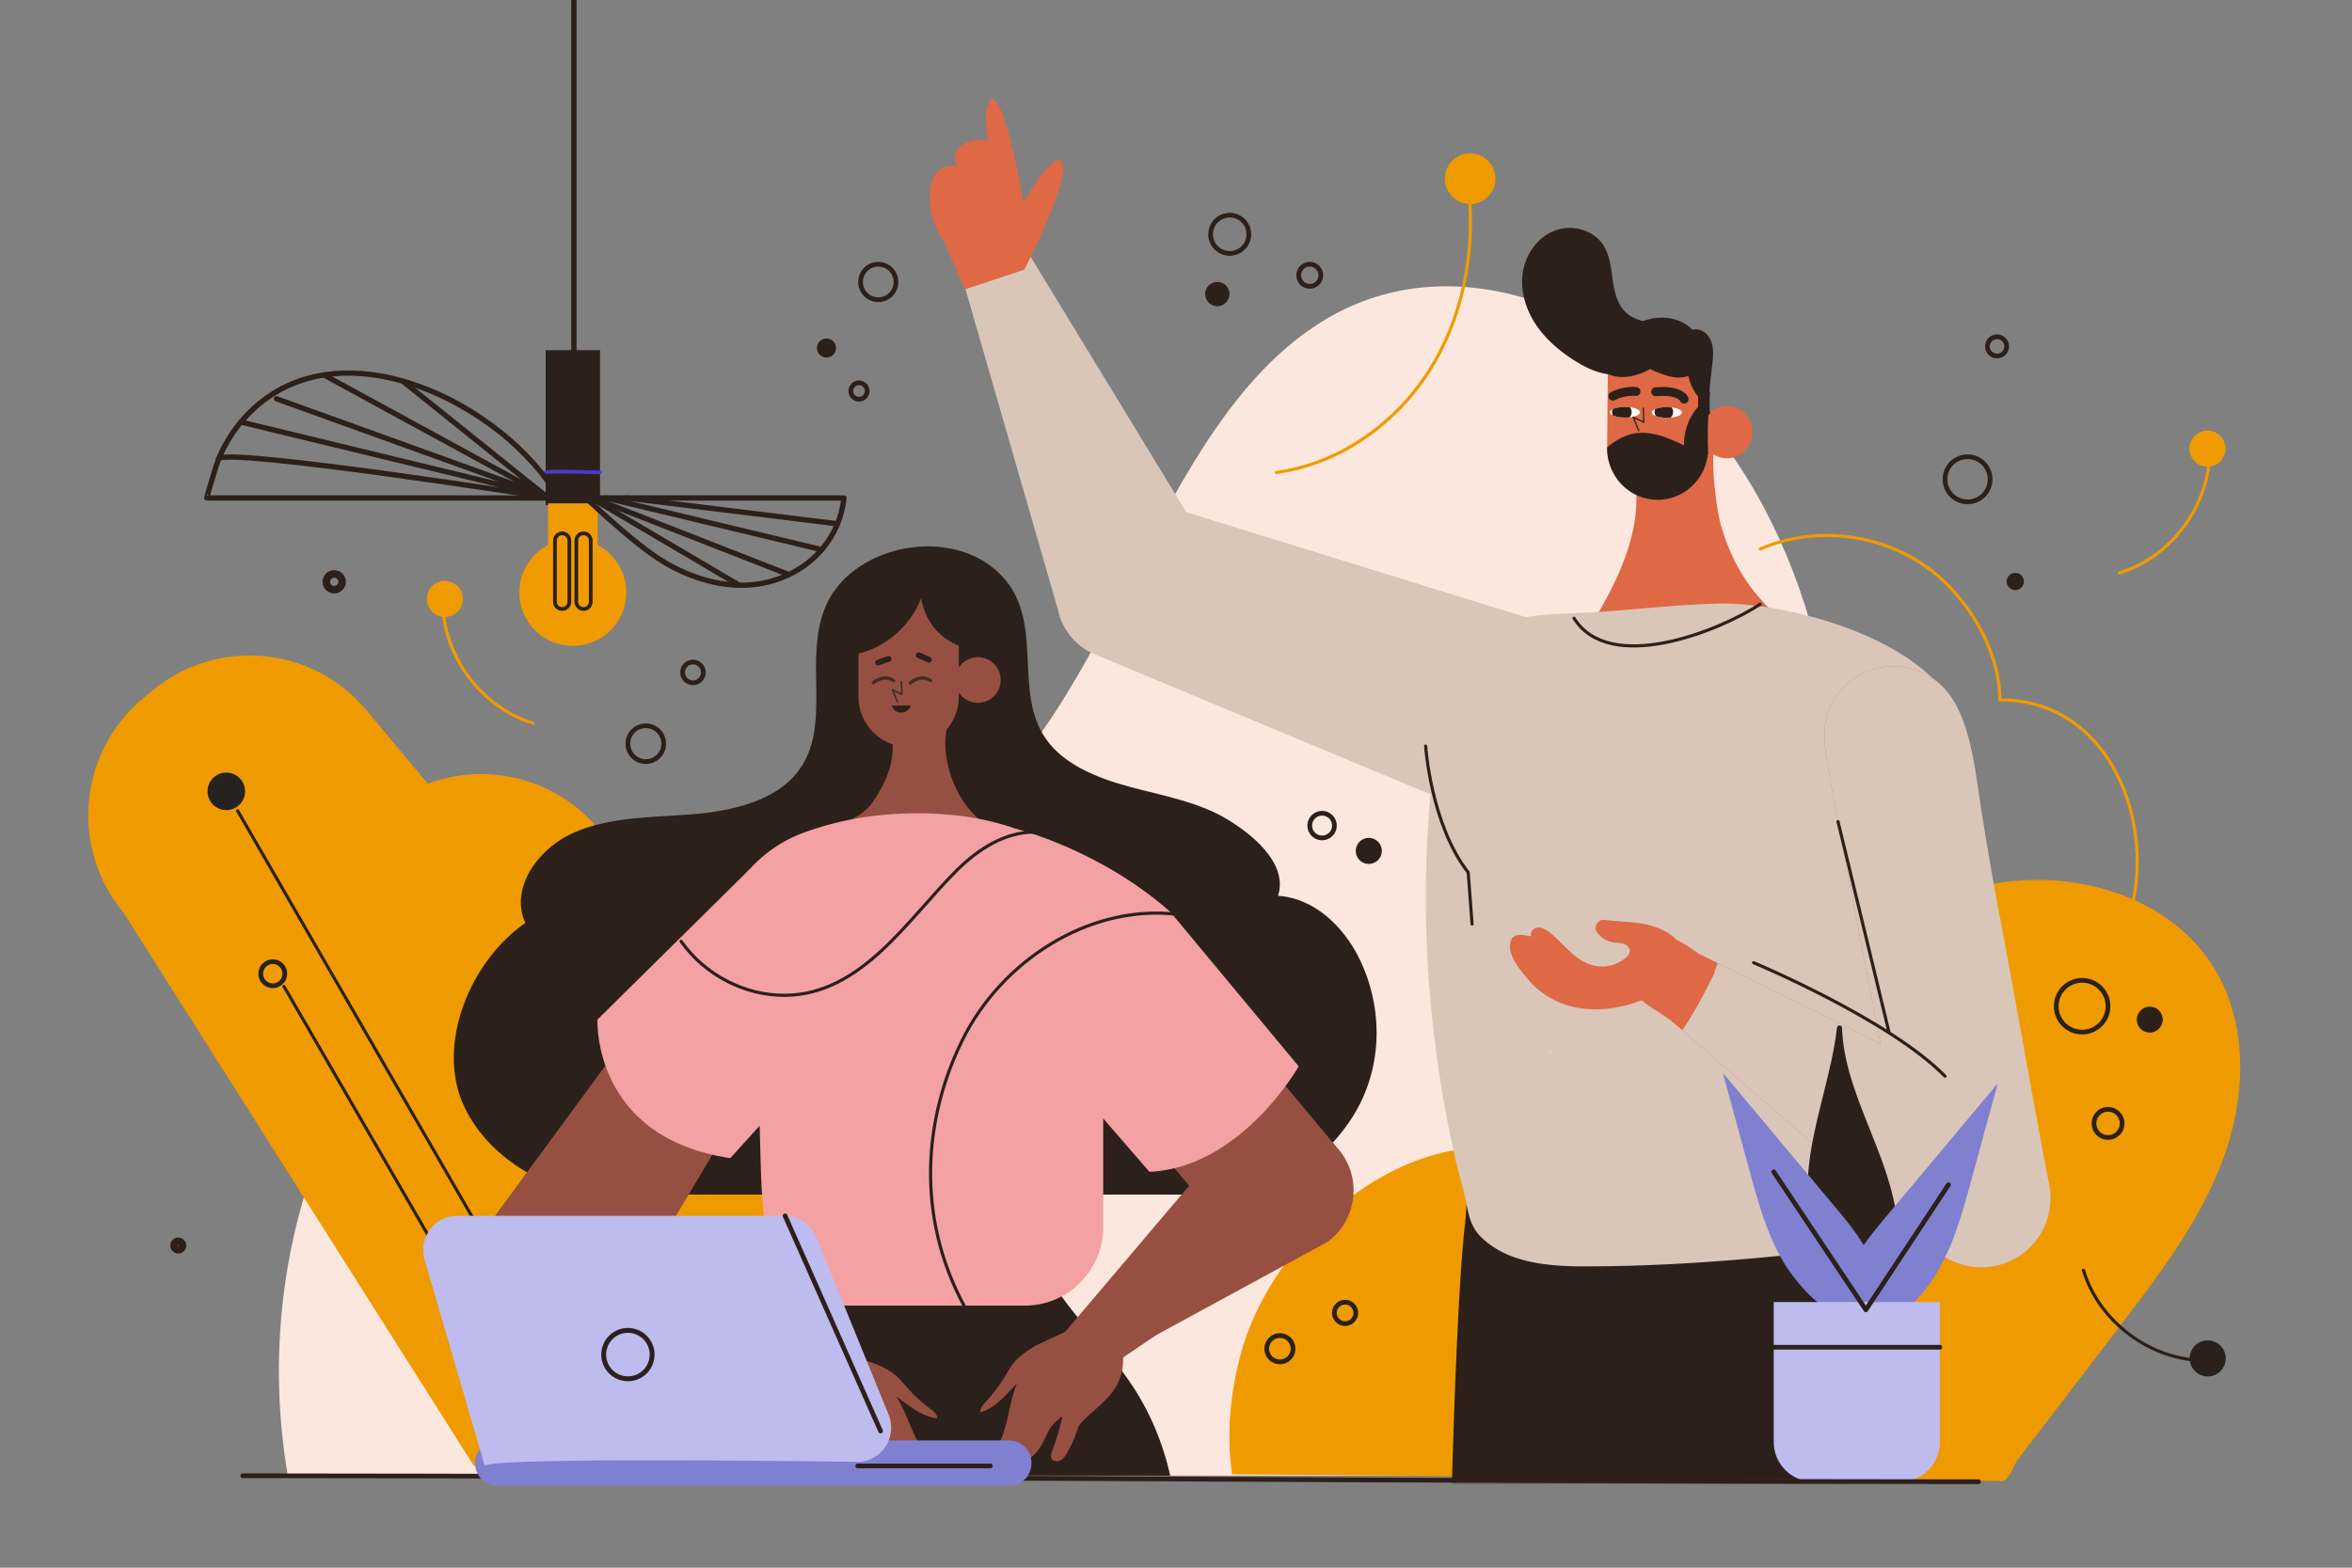 <svg width="750" height="500" fill="none" xmlns="http://www.w3.org/2000/svg"><rect width="100%" height="100%" fill="#808080" stroke="none"/><g clip-path="url(#clip0_1340_182)"><path d="M520.18 470.637H91.788c-14.358-82.799 26.532-170.51 97.752-185.55 35.253-7.444 73.448 1.101 105.899-16.615 59.391-32.423 70.307-135.174 129.566-167.925 41.047-22.686 92.428-1.131 122.734 38.35 35.494 46.24 47.138 115.668 29.202 174.116-16.955 55.25-57.533 98.944-56.761 157.624z" fill="#FBE7DE"/><path d="M392.873 470.22c-1.815-12.912-.585-26.168 2.881-38.737 13.117-47.559 76.796-91.956 119.418-46.581 14.694-23.184 29.155-41.051 48.782-60.24 19.712-19.273 42.713-36.737 69.697-42.387 26.984-5.65 58.505 3.297 72.667 26.951 10.739 17.936 9.805 40.976 2.539 60.578-7.266 19.602-20.15 36.529-32.853 53.132l-32.318 42.24c-2.069 2.704-2.025 5.095-4.728 7.164l-246.085-2.12z" fill="#EF9B00"/><mask id="a" style="mask-type:luminance" maskUnits="userSpaceOnUse" x="252" y="3" width="507" height="470"><path d="M758.831 3H252v469.582h506.831V3z" fill="#fff"/></mask><g mask="url(#a)"><path d="M549.515 303.16l-31.231-1.755c-24.779-1.392-46.191 17.742-47.584 42.521l-2.473 44.028c-3.538 28.562-5.531 113.759-6.663 197.773h49.855c3.89-38.149 7.516-75.484 10.143-105.355l8.305.467c1.439 35.974 4.044 76.158 6.384 104.888h46.265c3.028-57.543 7.036-162.633 7.431-196.883l-.053.019 2.141-38.12c1.393-24.778-17.742-46.19-42.52-47.583z" fill="#2C201B" stroke="#2C201B" stroke-width="1.624" stroke-miterlimit="10" stroke-linecap="round" stroke-linejoin="round"/><path d="M500 201l-121.715-37.635-49.897-81.878c-6.847 2.565-13.824 4.758-20.84 6.83-.06 1.259.028 2.532.278 3.79l29.425 101.995c1.35 6.778 5.887 12.055 11.683 14.524l3.005 1.252 108.396 45.234c13.28 5.542 34.269 12.413 39.677-1.198 5.407-13.609 13.268-47.372-.012-52.914z" fill="#D9C6B9"/><path d="M338.012 51.211c-3.129-1.532-11.607 13.286-11.607 13.286s-5.653-33.276-10.163-32.91a1.107 1.107 0 00-.493.178 76.377 76.377 0 01-1.212 3.21c-.694 7.035 2.563 22.569 2.563 22.569s-1.439-5.229-3.481-10.949c-.778 4.013-2.209 7.849-4.066 11.529.28.727.447 1.144.447 1.144s-.173-.402-.477-1.083c-2.706 5.348-6.297 10.372-10.035 15.153a640.886 640.886 0 008.224 18.94l18.886-6.251s16.694-32.23 11.414-34.816z" fill="#DE6944"/><path d="M305.255 53.287c-2.227-1.104-5.077-.07-6.652 1.852-1.575 1.923-2.092 4.51-2.172 6.993-.178 5.558 1.634 11.16 5.035 15.558 2.302 2.978 5.975 5.566 9.603 4.561 3.066-.849 4.913-3.928 6.148-6.86 2.942-6.988 6.957-21.066 1.782-27.942-4.444-5.903-18.031-2.053-13.744 5.838z" fill="#DE6944"/><path d="M582.864 585.728l5.16-127.643-57.699 25.964 3.577 101.679h48.962z" fill="#2C201B" stroke="#2C201B" stroke-width="1.624" stroke-miterlimit="10" stroke-linecap="round" stroke-linejoin="round"/><path d="M546.609 142.538c-1.025 5.431.662 20.019 2.246 25.314 4.072 13.618 9.889 20.652 15.656 26.579-3.575 4.917-21.816 7.247-27.707 8.749-5.891 1.503-12.301.883-17.794-1.721-1.499-.711-2.927-1.561-4.352-2.409a9062.203 9062.203 0 01-5.245-3.124c7.579-13.053 14.055-27.496 12.026-42.453 3.783-.704 9.138-2.299 12.921-3.004 1.641-.305 3.299-.612 4.967-.541 2.646.116 4.671-6.943 7.282-7.39z" fill="#DE6944"/><path d="M455.211 306.234c1.175 21.561 4.243 42.923 9.023 64.141.827 3.159 1.666 6.311 2.475 9.473 1.43 5.585 1.424 10.649 5.58 14.71 10.097 9.866 26.371 9.458 39.592 9.293 25.979-.325 51.8-2.67 77.564-5.687.893-.104 1.591-.191 2.045-.247.015 0 .03-.003.045-.006l.161-.021c.248-.03.379-.051.379-.057.582-8.264 1.786-17.749 3.359-27.879 1.23-7.93 2.687-16.253 4.246-24.696a1146.88 1146.88 0 011.26-6.733c3.432-18.171 6.019-36.541 10.81-54.428 4.16-15.529 17.678-34.739 14.25-51.096-5.927-28.274-55.707-41.155-78.367-40.496-12.631.367-25.188 1.765-37.784 2.672-14.116 1.017-30.497-.554-41.432 10.219-8.171 8.05-8.72 18.962-10.205 29.751a381.404 381.404 0 00-3.3 37.993 363.13 363.13 0 00.299 33.094z" fill="#D9C6B9"/><path d="M512.5 143.672c.007.178.017.357.03.535.007.09.013.181.022.271.005.056.009.112.016.168.017.172.036.34.058.51l.02.152a16.123 16.123 0 00.284 1.507c.021.091.044.18.066.27a12.781 12.781 0 00.228.806 15.978 15.978 0 00.703 1.869 16.669 16.669 0 002.179 3.572c.083.105.168.206.253.309a16.375 16.375 0 002.148 2.126 16.08 16.08 0 005.688 3.015c.059.017.118.034.177.049a15.796 15.796 0 0012.932-2.033 16.501 16.501 0 007.425-13.653l.034-3.881.101-11.415.032-3.57.044-4.927a16.666 16.666 0 00-.144-2.328c-.005-.047-.012-.093-.018-.139a9.736 9.736 0 00-.051-.336 9.302 9.302 0 00-.049-.283c-.008-.056-.019-.11-.03-.166a12.7 12.7 0 00-.138-.65 8.733 8.733 0 00-.089-.363 12.547 12.547 0 00-.183-.658l-.004-.01-.101-.323-.109-.324a17.834 17.834 0 00-.369-.963l-.053-.121a16.098 16.098 0 00-.233-.519l-.057-.119a17.134 17.134 0 00-.263-.525l-.043-.082c-2.705-5.092-7.98-8.593-14.041-8.649-6.817-.062-12.721 4.25-15.121 10.348a16.498 16.498 0 00-1.146 5.914l-.212 23.794c-.001.275.004.549.014.822z" fill="#DE6944"/><path d="M522.588 138.082c5.276-.356 10.205 1.949 14.892 4.194 1 .686 2.113 1.177 3.277 1.471 1.278.448 2.595.677 3.888.673-.444 5.185-3.257 9.697-7.341 12.379a15.807 15.807 0 01-12.363 2.182c-.191-.045-.38-.095-.569-.149a5.833 5.833 0 01-.368-.107 12.055 12.055 0 01-.832-.279 16.203 16.203 0 01-6.379-4.308 16.951 16.951 0 01-.435-.496c-.085-.103-.169-.204-.253-.309a16.669 16.669 0 01-2.332-3.926 15.978 15.978 0 01-.735-2.157 7.752 7.752 0 01-.043-.163c-.022-.089-.045-.178-.066-.27a16.123 16.123 0 01-.284-1.507l-.02-.152a16.91 16.91 0 01-.058-.51c-.007-.056-.011-.112-.016-.168l-.022-.271a17.292 17.292 0 01-.044-1.357l.002-.179c2.932-2.415 6.224-4.33 10.101-4.591z" fill="#2C201B"/><path d="M558.888 137.908c-.041 4.605-3.742 8.305-8.266 8.263-4.524-.042-8.159-3.809-8.118-8.415.041-4.605 3.742-8.305 8.266-8.263 4.525.042 8.159 3.809 8.118 8.415z" fill="#DE6944"/><path d="M515.069 109.038c2.035-2.931 5.037-5.133 8.358-6.435 2.983-1.169 6.282-1.633 9.427-1.025 3.145.607 6.114 2.338 7.957 4.958-.127-.384-.04-.604.166-.742 1.15 1.41 2.197 2.895 3.236 4.392.064.129.126.259.19.387.298 1.206.538 2.434.768 3.671v17.066c0 .086.231.154.231.24-1.342 2.071-2.812 4.018-3.916 6.225v-11.307a14.95 14.95 0 01-3.057-6.458c-.008-.041-.008-.086-.01-.13-3.895 1.489-8.432-.433-12.244-2.192-3.784 2.259-9.655 3.632-13.511 1.496-.471-3.536.37-7.216 2.405-10.146z" fill="#2C201B"/><path d="M539.406 118.781a4.943 4.943 0 004.928-4.928v-3.412a4.942 4.942 0 00-4.928-4.928 4.942 4.942 0 00-4.928 4.928v3.412a4.942 4.942 0 004.928 4.928z" fill="#2C201B"/><path d="M537.879 106.129c1.368-1.401 3.776-1.397 5.408-.315 1.632 1.083 2.551 3.007 2.854 4.942.303 1.935.067 3.909-.17 5.853l-1.418 11.649c-.582-7.929-3.095-15.031-6.674-22.129z" fill="#2C201B"/><path d="M526.723 131.549c0 .452.499.861 1.318 1.166a8.082 8.082 0 001.77.42 13.444 13.444 0 002.899.058c.273-.026.541-.058.793-.1 1.654-.268 2.805-.856 2.805-1.544 0-.635-.998-1.192-2.468-1.481a12.736 12.736 0 00-2.321-.21 12.115 12.115 0 00-2.117.168c-.635.116-1.192.273-1.628.462-.658.294-1.051.662-1.051 1.061z" fill="#fff"/><path d="M527.615 131.265a2.45 2.45 0 00.426 1.45 8.082 8.082 0 001.77.42 13.444 13.444 0 002.899.058c.483-.446.783-1.05.809-1.728a2.433 2.433 0 00-.478-1.518 12.736 12.736 0 00-1.523-.089 12.115 12.115 0 00-2.117.168c-.635.116-1.192.273-1.628.462a2.576 2.576 0 00-.158.777z" fill="#2F1F1A"/><path d="M513.386 131.48c0 .368.331.709.898.987.541.263 1.303.473 2.19.593a12.699 12.699 0 003.214.027c.163-.016.32-.037.473-.063 1.66-.268 2.81-.856 2.81-1.544 0-.641-.998-1.192-2.474-1.481a8.884 8.884 0 00-.704-.11 12.175 12.175 0 00-1.618-.105c-.756 0-1.476.063-2.111.173-.767.131-1.413.336-1.88.588-.504.268-.798.588-.798.935z" fill="#fff"/><path d="M514.042 131.296c-.016.415.074.809.242 1.171.541.263 1.303.473 2.19.593a12.699 12.699 0 003.214.027c.368-.441.588-.982.609-1.581a2.594 2.594 0 00-.504-1.618 12.175 12.175 0 00-1.618-.105c-.756 0-1.476.063-2.111.173-.767.131-1.413.336-1.88.588a2.411 2.411 0 00-.142.752z" fill="#2F1F1A"/><path d="M524.011 130.167l.16 4.49-3.367-1.603 1.764 4.329" stroke="#452D20" stroke-width=".481" stroke-miterlimit="10" stroke-linecap="round" stroke-linejoin="round"/><path d="M537.018 127.298c-.2-.509-.645-.881-1.108-1.172-2.309-1.447-5.23-1.337-7.951-1.179m-6.274-.093a14.2 14.2 0 00-7.384 1.501" stroke="#2C201B" stroke-width="2.826" stroke-miterlimit="10" stroke-linecap="round" stroke-linejoin="round"/><path d="M619.155 400.274l-86.452-74.889c-10.033-6.972-15.306-7.886-8.334-17.919 6.973-10.034 7.376-10.23 17.41-3.258l57.869 28.633c-1.264-6.525-2.569-13.27-3.867-20.002-4.125-21.394-7.381-38.482-9.679-50.788-1.375-7.366-2.422-13.106-3.114-17.062-1.523-8.722-3.099-17.74 5.164-26.004 8.639-8.639 22.646-8.639 31.285 0a22.038 22.038 0 016.435 14.241c1.607 10.858 17.651 93.761 27.615 144.63a22.119 22.119 0 01-21.709 26.373 22.084 22.084 0 01-12.623-3.955zm.283-150.002l.022-.023-.022.023zm.028-.029zm6.326-13.248c.095-.854.134-1.675.126-2.45a22.79 22.79 0 01-.126 2.45z" fill="#DE6944"/><path d="M542.858 128.387c-5.148 4.512-7.207 12.234-4.99 18.711 2.648-.639 4.635-.918 6.856-2.495-.338-6.38-.078-13.232.538-19.592" fill="#2C201B"/><path d="M454.606 237.949s1.645 25.088 13.572 40.305l1.234 16.451" stroke="#2C201B" stroke-miterlimit="10" stroke-linecap="round" stroke-linejoin="round"/><path d="M523.509 116.86c-3.09 2.44-7.324 3.099-11.207 2.445-3.883-.655-7.468-2.5-10.769-4.645-4.817-3.13-9.239-7.019-12.279-11.893-3.039-4.874-4.605-10.809-3.569-16.459 1.036-5.65 4.905-10.879 10.304-12.84 5.399-1.961 12.136-.141 15.265 4.675 2.162 3.328 2.461 7.48 3.02 11.409.559 3.929 1.632 8.136 4.746 10.597 2.129 1.682 4.885 2.279 7.467 3.114s5.264 2.125 6.49 4.545c1.226 2.421.025 6.102-2.674 6.386" fill="#2C201B"/><path d="M653.488 377.856C647.859 349.125 643.478 322.76 638 294c-2.606-13.681-4.936-27.228-7-41-1.579-10.536-3.502-25.954-11.562-34.014-8.639-8.639-22.646-8.639-31.285 0-8.263 8.264-6.688 17.282-5.164 26.004.691 3.956 1.739 9.696 3.114 17.062 2.298 12.306 5.554 29.394 9.679 50.788 1.298 6.732 2.602 13.476 3.866 20.002l-51.864-25.661c-.33.857-.669 1.711-1.029 2.552-.008.34-.08.685-.247 1.019-3.072 6.142-6.204 12.216-10.091 17.852l82.737 71.671a22.096 22.096 0 0012.625 3.956 22.123 22.123 0 0021.709-26.375z" fill="#D9C6B9"/><path d="M619.438 250.272l.022-.023-.022.023zm.028-.029z" fill="#9A91F2"/><path d="M481.492 301.817c-.025 3.781 3.555 7.879 5.647 10.414 3.657 4.431 8.925 7.637 14.534 8.902 9.547 2.153 19.677-.39 28.277-5.062 3.838-2.085 5.374-8.152 6.87-12.255-.897-3.754-4.059-6.079-7.594-7.63-3.534-1.551-7.453-1.947-11.303-2.23-2.072-.152-4.161-.281-6.22-.554-2.302-.305-3.801 2.422-2.293 4.188 1.385 1.622 3.154 2.775 5.393 3.032 1.036.119 2.105.102 3.084.462.978.36 1.873 1.234 1.838 2.276-.03.913-.742 1.658-1.445 2.225-2.071 1.669-4.647 2.663-7.307 2.668-7.869.016-11.569-6.9-17.085-11.036-1.039-.779-2.256-1.49-3.549-1.371-1.293.12-2.512 1.452-2.053 2.667-.239-.282-.137.508.071.202.042-.066-2.782-.536-3.036-.548-1.524-.07-2.937.249-3.52 1.869a5.32 5.32 0 00-.309 1.781z" fill="#DE6944"/><path d="M559.183 307.039s43.35 18.111 61.035 36.207m-34.115-81.194l16.264 67.195" stroke="#2C201B" stroke-miterlimit="10" stroke-linecap="round" stroke-linejoin="round"/></g><path d="M673.744 304.043c18.181-29.677 3.763-81.017-36.029-80.831-.092-13.668-7.251-27.229-16.906-36.903-15.331-15.361-39.62-19.767-59.504-11.226" stroke="#EF9B00" stroke-miterlimit="10" stroke-linecap="round" stroke-linejoin="round"/><path d="M116.825 226.483l19.602 23.481c18.76-7.04 40.714-1.923 54.275 14.328L324.81 467.541H151.123L39.407 291.108c-17.167-20.568-14.411-51.155 6.157-68.322l2.938-2.451c20.568-17.176 51.156-14.419 68.323 6.148z" fill="#EF9B00"/><path d="M75.765 258.585l113.031 195.724M90.55 314.602l80.489 138.976" stroke="#2C201B" stroke-miterlimit="10" stroke-linecap="round" stroke-linejoin="round"/><path d="M78.133 252.749a5.984 5.984 0 11-11.94-.812 5.984 5.984 0 0111.94.812z" fill="#262222"/><path d="M90.81 310.779a3.833 3.833 0 11-7.648-.52 3.833 3.833 0 017.648.52z" stroke="#262222" stroke-width="1.5" stroke-miterlimit="10" stroke-linecap="round" stroke-linejoin="round"/><path d="M493.998 335.491l.388-.201.388.201-.388.202-.388-.202z" fill="#F4DBA8"/><path d="M494.774 335.491l-.388.202-.388-.202.388-.201.388.201z" fill="#D6D6F8"/><path d="M494.386 335.29l.388.201-.388.202-.388-.202.388-.201z" fill="#D6D6F8"/><path d="M315.136 213.88s-5.751-.601-7.575 3.885" stroke="#422E22" stroke-width="1.075" stroke-miterlimit="10" stroke-linecap="round" stroke-linejoin="round"/><path d="M183.002.318v148.404" stroke="#2C201B" stroke-width="1.687" stroke-miterlimit="10" stroke-linecap="round" stroke-linejoin="round"/><path d="M191.338 111.682h-17.337v49.466h17.337v-49.466z" fill="#2C201B"/><path d="M182.669 206.002c9.425 0 17.065-7.64 17.065-17.065s-7.64-17.065-17.065-17.065-17.065 7.64-17.065 17.065 7.64 17.065 17.065 17.065z" fill="#EF9B00"/><path d="M190.591 160.54h-15.844v21.312h15.844V160.54z" fill="#EF9B00"/><path d="M179.26 194.229a2.299 2.299 0 01-2.299-2.299v-19.512a2.299 2.299 0 114.598 0v19.512a2.299 2.299 0 01-2.299 2.299zm6.818 0a2.299 2.299 0 01-2.299-2.299v-19.512a2.299 2.299 0 114.598 0v19.512a2.3 2.3 0 01-2.299 2.299z" stroke="#2C201B" stroke-width="1.184" stroke-miterlimit="10" stroke-linecap="round" stroke-linejoin="round"/><path d="M174.001 150.67c0-.543 17.337 0 17.337 0" stroke="#4B39CF" stroke-width="1.156" stroke-miterlimit="10" stroke-linecap="round" stroke-linejoin="round"/><path d="M183.779 156.038c7.719 7.045 20.225 18.983 29.367 24.046 9.142 5.063 19.881 7.96 30.131 5.92 7.561-1.504 14.113-5.288 18.756-10.698 3.86-4.498 6.4-10.119 7.1-16.49H65.926c-.13 0 3.331-11.413 3.773-12.442 1.811-4.216 4.142-8.242 7.099-11.762 27.597-32.862 80.302-8.088 99.558 21.299" stroke="#2C201B" stroke-width="1.687" stroke-miterlimit="10" stroke-linecap="round" stroke-linejoin="round"/><path d="M103.283 119.591l70.718 38.551-45.616-36.606m-51.587 13.075l97.203 23.531-85.825-30.958M69.7 146.373c1.862-3.887 106.16 12.442 106.16 12.442m59.868 27.839l-51.949-30.616m67.766 27.233l-64.196-25.129m5.822.674l68.862 16.49m5.025-8.245l-67.324-8.245" stroke="#2C201B" stroke-width="1.687" stroke-miterlimit="10" stroke-linecap="round" stroke-linejoin="round"/><path d="M145.577 195.403a5.748 5.748 0 10-7.53-8.685 5.748 5.748 0 007.53 8.685z" fill="#EF9B00"/><path d="M169.995 230.634c-16.569-5.002-28.872-21.642-28.799-38.949" stroke="#EF9B00" stroke-miterlimit="10" stroke-linecap="round" stroke-linejoin="round"/><path d="M699.596 429.547a5.748 5.748 0 118.685 7.53 5.748 5.748 0 01-8.685-7.53z" fill="#2C201B"/><path d="M664.365 405.129c5.002 16.569 21.642 28.872 38.949 28.798" stroke="#2C201B" stroke-miterlimit="10" stroke-linecap="round" stroke-linejoin="round"/><path d="M700.237 147.485a5.748 5.748 0 117.53-8.685 5.748 5.748 0 01-7.53 8.685z" fill="#EF9B00"/><path d="M675.819 182.716c16.569-5.002 28.872-21.642 28.799-38.949" stroke="#EF9B00" stroke-miterlimit="10" stroke-linecap="round" stroke-linejoin="round"/><path d="M501.933 197.188c11.297 18.087 46.146 4.163 59.373-4.496" stroke="#2C201B" stroke-miterlimit="10" stroke-linecap="round" stroke-linejoin="round"/><path d="M392.136 80.811a6.093 6.093 0 100-12.186 6.093 6.093 0 000 12.186zm29.034 6.991a3.517 3.517 0 11-7.035-.001 3.517 3.517 0 017.035 0zm-147.252 39.525a2.607 2.607 0 100-5.214 2.607 2.607 0 000 5.214zm6.145-31.747a5.648 5.648 0 100-11.296 5.648 5.648 0 000 11.297z" stroke="#2C201B" stroke-width="1.5" stroke-miterlimit="10" stroke-linecap="round" stroke-linejoin="round"/><path d="M109.088 185.563a2.508 2.508 0 11-5.016 0 2.508 2.508 0 015.016 0z" stroke="#2C201B" stroke-width="2.391" stroke-miterlimit="10" stroke-linecap="round" stroke-linejoin="round"/><path d="M211.641 237.19a5.708 5.708 0 11-11.416 0 5.708 5.708 0 0111.416 0zm12.642-22.728a3.303 3.303 0 11-6.607 0 3.303 3.303 0 016.607 0z" stroke="#2C201B" stroke-width="1.5" stroke-miterlimit="10" stroke-linecap="round" stroke-linejoin="round"/><path d="M58.195 397.252a1.347 1.347 0 11-2.694 0 1.347 1.347 0 012.694 0z" stroke="#2C201B" stroke-width="2.391" stroke-miterlimit="10" stroke-linecap="round" stroke-linejoin="round"/><path d="M425.51 263.315a3.928 3.928 0 11-7.857-.001 3.928 3.928 0 017.857.001zM412.324 430.16a4.191 4.191 0 11-8.382 0 4.191 4.191 0 018.382 0zm20.004-11.475a3.409 3.409 0 11-6.817 0 3.409 3.409 0 016.817 0zm202.273-265.821a7.191 7.191 0 11-14.382 0 7.191 7.191 0 0114.382 0zm2.216-39.327a3.063 3.063 0 100-6.126 3.063 3.063 0 000 6.126z" stroke="#2C201B" stroke-width="1.5" stroke-miterlimit="10" stroke-linecap="round" stroke-linejoin="round"/><path d="M406.991 150.703c19.778-2.711 37.627-15.204 48.452-31.978 10.824-16.774 14.886-37.451 13.01-57.326" stroke="#EF9B00" stroke-miterlimit="10" stroke-linecap="round" stroke-linejoin="round"/><path d="M468.804 65.055a8.062 8.062 0 008.062-8.062 8.062 8.062 0 00-8.062-8.062 8.062 8.062 0 00-8.062 8.062 8.062 8.062 0 008.062 8.062z" fill="#EF9B00"/><path d="M584.723 405.873c-7.945-10.811-8.618-25.4-6.472-38.644 2.147-13.244 6.767-26.031 8.33-39.356.649 21.396 15.748 41.099 17.626 62.423.315 3.573.26 7.268-1.02 10.619-1.281 3.351-3.968 6.323-7.451 7.181-3.483.858-8.889.668-11.013-2.223z" fill="#2C201B" stroke="#2C201B" stroke-width="1.624" stroke-miterlimit="10" stroke-linecap="round" stroke-linejoin="round"/><path d="M569.132 403.196c-5.53-8.983-8.378-19.317-11.158-29.493l-8.609-31.511 37.327 44.572c5.61 6.699 18.207 22.632 8.291 30.986-9.064 7.634-21.686-7.788-25.851-14.554z" fill="#8080D0"/><path d="M617.264 406.547c5.53-8.983 8.378-19.317 11.158-29.493l8.61-31.511-37.327 44.572c-5.61 6.699-18.207 22.632-8.291 30.986 9.063 7.634 21.684-7.789 25.85-14.554z" fill="#8080D0"/><path d="M605.92 472.582h-27.658c-6.992 0-12.659-5.668-12.659-12.659v-44.646h52.976v44.646c0 6.991-5.667 12.659-12.659 12.659z" fill="#BEBCEE"/><path d="M565.603 373.742l29.379 44.007 26.328-39.875m-55.707 51.816h52.976M77.388 470.685c155.429 0 398.205 1.897 553.492 1.897" stroke="#2C201B" stroke-width="1.5" stroke-miterlimit="10" stroke-linecap="round" stroke-linejoin="round"/><path d="M306.226 176.574c-15.659-4.742-35.459 2.138-41.986 16.64-7.626 16.945 2.376 38.591-9.273 53.512-7.415 9.499-21.203 12.715-33.936 13.766-12.732 1.051-26.051.727-37.589 5.748-11.539 5.021-20.384 17.867-14.871 28.388-17.987 12.075-28.543 38.45-20.1 57.309 8.443 18.859 31.841 31.112 53.954 28.254H390.38c17.815 0 34.415-13.06 42.14-27.702 7.725-14.642 7.366-32.448-.179-47.168-4.939-9.636-14.288-18.668-25.949-18.838 3.967-9.443-5.825-18.54-15.008-24.208-9.182-5.668-20.414-7.622-31.052-10.471-10.626-2.846-21.611-7.198-27.524-15.736-10.73-15.492-.573-37.179-13.589-51.459-3.561-3.908-8.073-6.545-12.993-8.035z" fill="#2C201B" stroke="#2C201B" stroke-width="1.624" stroke-miterlimit="10" stroke-linecap="round" stroke-linejoin="round"/><path d="M373.102 470.61c-2.254-10.231-6.4-20.123-12.096-28.709-6.818-10.277-16.018-19.131-23.116-29.255-7.098-10.123-12.107-22.313-9.151-33.979l-63.265 6.306c-2.55 28.703-6.673 57.29-12.299 85.637h119.927z" fill="#974F41"/><path d="M373.102 470.61c-2.254-10.231-6.4-20.123-12.096-28.709-6.818-10.277-16.018-19.131-23.116-29.255a77.25 77.25 0 01-1.243-1.829c-7.152.077-14.304.093-21.457.032a954.87 954.87 0 01-9.269-.125h-43.156a806.51 806.51 0 01-9.591 59.887h119.928v-.001z" fill="#2C201B"/><path d="M315.136 263.293c-9.036-4.937-15.852-19.985-13.014-31.811l-17.477 5.707c.235 7.049-2.293 12.529-6.175 18.418-2.024 3.069-6.12 5.788-9.654 6.799 5.105 6.837 13.942 10.257 22.473 10.473 8.53.217 18.402-3.016 23.847-9.586z" fill="#974F41"/><path d="M289.739 238.25c-8.799 0-15.999-7.2-15.999-15.999v-23.196c0-8.799 7.199-15.999 15.999-15.999 8.799 0 15.999 7.2 15.999 15.999v23.196c0 8.799-7.199 15.999-15.999 15.999z" fill="#974F41"/><path d="M319.105 216.878a7.27 7.27 0 01-7.271 7.271 7.27 7.27 0 01-7.271-7.271 7.27 7.27 0 017.271-7.271 7.27 7.27 0 017.271 7.271z" fill="#974F41"/><path d="M280.317 212.173l3.341-1.175a.911.911 0 00.556-1.159.911.911 0 00-1.159-.556l-3.341 1.175a.911.911 0 00-.556 1.159.911.911 0 001.159.556zm12.275-2.353l3.246 1.415a.912.912 0 001.197-.47.912.912 0 00-.47-1.197l-3.246-1.415a.912.912 0 00-1.197.47c-.2.458.011.997.47 1.197z" fill="#2C201B"/><path d="M287.43 217.483l.142 3.964-2.973-1.416 1.557 3.824" stroke="#422E22" stroke-width=".538" stroke-miterlimit="10" stroke-linecap="round" stroke-linejoin="round"/><path d="M290.296 217.765s3.226-2.867 6.452-.717m-18.28.717s3.226-2.867 6.452-.717" stroke="#422E22" stroke-width="1.075" stroke-miterlimit="10" stroke-linecap="round" stroke-linejoin="round"/><path d="M284.371 225.053l6.035-.083c-.184 1.147-1.244 2.02-2.389 2.218-1.993.345-3.15-.73-3.646-2.135z" fill="#2C201B"/><path d="M259.915 435.932l-9.407 6.995s.137.18.393.504l-67.345-29.648c-7.269-3.198-10.609-11.79-7.468-19.185l.119-.279.742-1.633 29.393-64.617c4.039 12.631 11.004 27.087 22.307 35.917l-17.009 30.387-12.098-9.015 6.606 21.093 5.492-12.078 47.947 35.725c.309.229.597.477.862.751-.446.113-.897.23-1.343.342.159 1.606.394 3.203.809 4.741z" fill="#974F41"/><path d="M199.542 385.358l12.099 9.015-5.493 12.078-6.606-21.093zm62.949 53.372a8.05 8.05 0 01-1.966 3.41 7.737 7.737 0 01-8.669 1.709l-.954-.418c-.256-.324-.393-.504-.393-.504l9.407-6.995c-.415-1.538-.65-3.135-.809-4.741.446-.112.897-.229 1.343-.342a7.799 7.799 0 011.957 3.23 8.05 8.05 0 01.084 4.651z" fill="#974F41"/><path d="M260.68 445.319l3.204 10.12c1.027 3.246 4.477 5.046 7.666 4l9.242-3.032c3.188-1.046 4.956-4.558 3.929-7.804l-3.204-10.121c-1.028-3.246-4.477-5.046-7.666-3.999l-9.242 3.033c-3.189 1.045-4.957 4.557-3.929 7.803z" fill="#974F41"/><path d="M268.023 459.364a2.482 2.482 0 01-.535-.049c-4.569-.895-14.493-13.225-16.588-15.883a39.354 39.354 0 01-.393-.504l9.407-6.995 2.492-1.853 1.343-.999.729 4.48.999 6.135 2.546 15.668z" fill="#974F41"/><path d="M251.069 442.665a16.28 16.28 0 003.354 8.981c3.251 4.189 8.277 6.426 12.637 9.393.587.4 1.17.819 1.652 1.344.663.722 1.111 1.616 1.589 2.476a32.858 32.858 0 004.135 5.836c.69.777 1.467 1.552 2.463 1.815.996.263 2.245-.198 2.516-1.208.218-.811-.234-1.636-.659-2.357a91.263 91.263 0 01-5.321-10.542c1.665.934 3.584 2.001 4.839 3.455 1.494 1.731 2.633 3.769 4.229 5.402 2.09 2.138 4.85 3.465 7.654 4.437.655.227 1.38.436 2.023.176.643-.26 1.025-1.211.518-1.691 1.642.513 3.613.948 4.632-.461 1.236-1.709-.457-3.945-1.805-5.563-4.981-5.985-6.172-14.489-11.016-20.59-3.741-4.713-9.279-7.518-14.726-9.96" fill="#974F41"/><path d="M267.091 431.685c6.668 1.954 14.115 2.76 19.187 7.58 1.135 1.078 2.103 2.323 3.141 3.498 2.233 2.528 4.792 4.74 7.467 6.777.957.729 2.027 1.618 2.043 2.834-7.331-.786-12.418-7.858-19.296-10.557-5.286-2.074-11.542-1.52-16.233-4.753-2.034-1.402-3.534-3.386-5.015-5.345-1.118-1.478-4.077-4.084-4.265-5.749 4.36 1.897 8.323 4.353 12.971 5.715zm155.941-60.077c-.056-.084-.112-.163-.169-.247l-1.031-1.442s-25.728-34.171-25.892-34.054c-8.646 6.14-20.813 15.137-26.49 19.552l18.515 22.619 10.264-10.985-2.635 21.647-7.629-10.662-40.677 43.535c-.263.28-.5.572-.711.888.46.025.926.054 1.386.079.138 1.584.201 3.173.074 4.74l10.552 5.011s-.102.2-.295.561l60.904-41.28c6.574-4.454 8.287-13.393 3.834-19.962z" fill="#974F41"/><path d="M398.229 367.05l-10.264 10.986 7.629 10.661 2.635-21.647zm-52.216 63.417c.259.51.572.996.947 1.448a7.668 7.668 0 001.617 1.483 7.858 7.858 0 008.855.034l.863-.583c.193-.361.295-.561.295-.561l-10.552-5.011c.127-1.566.064-3.156-.074-4.74-.46-.026-.926-.054-1.386-.079a7.678 7.678 0 00-1.336 3.491 7.803 7.803 0 00.771 4.518z" fill="#974F41"/><path d="M349.007 436.505l-1.298 10.393c-.417 3.333-3.484 5.72-6.818 5.303l-9.662-1.207c-3.333-.416-5.72-3.484-5.303-6.818l1.298-10.393c.416-3.333 3.484-5.72 6.818-5.303l9.662 1.207c3.333.416 5.72 3.485 5.303 6.818z" fill="#974F41"/><path d="M344.351 451.469c.166-.027.337-.077.518-.148 4.337-1.72 11.85-15.507 13.426-18.472.193-.361.295-.561.295-.561l-10.552-5.011-2.796-1.328-1.507-.715.104 4.472.143 6.124.369 15.639z" fill="#974F41"/><path d="M357.989 432.14a15.865 15.865 0 01-1.656 9.318c-2.433 4.661-6.974 7.766-10.725 11.452-.505.497-1.002 1.011-1.381 1.61-.521.823-.798 1.771-1.111 2.693a32.425 32.425 0 01-3.002 6.421c-.537.881-1.161 1.777-2.094 2.217-.933.44-2.248.228-2.701-.698-.364-.744-.07-1.627.217-2.404a89.21 89.21 0 003.306-11.196c-1.468 1.215-3.163 2.607-4.133 4.248-1.154 1.955-1.902 4.139-3.175 6.018-1.666 2.46-4.141 4.26-6.726 5.724-.604.342-1.279.68-1.96.548-.681-.131-1.232-.981-.821-1.539-1.524.803-3.386 1.592-4.648.42-1.531-1.422-.274-3.903.757-5.721 3.808-6.723 3.421-15.175 7.072-21.985 2.82-5.26 7.761-9.01 12.679-12.391" fill="#974F41"/><path d="M340.188 424.508c-6.21 3.137-13.399 5.309-17.511 10.921-.92 1.256-1.646 2.641-2.453 3.972-1.736 2.864-3.851 5.483-6.112 7.954-.809.884-1.7 1.944-1.492 3.125 7.077-2.131 10.79-9.926 17.071-13.823 4.827-2.995 11.092-3.628 15.12-7.634 1.747-1.737 2.86-3.937 3.96-6.11.83-1.64 3.266-4.714 3.146-6.36-3.947 2.652-7.401 5.769-11.729 7.955z" fill="#974F41"/><path d="M351.129 307.226c.598-8.306 1.411-16.897-2.858-24.307-.1-.173-.204-.341-.31-.509-14.64-23.451-52.895-25.77-76.965-20.966a99.002 99.002 0 00-14.758 4.144c-14.328 5.26-24.896 17.776-27.426 32.859-3.154 18.803 10.347 29.186 12.39 46.208 2.015 16.786.372 34.395 3.561 50.99 2.268 11.806 12.515 20.782 24.682 20.782h57.297c13.776 0 25.048-11.272 25.048-25.048V350.19c0-12.253-1.216-24.485-.988-36.74.038-2.04.176-4.123.327-6.224z" fill="#F3A1A3"/><path d="M220.689 449.878l31.946 16.026a197.869 197.869 0 00-77.076-13.43" stroke="#BEBCEE" stroke-width=".94" stroke-miterlimit="10"/><path d="M342.506 334.46l36.687 43.712-41.306 48.701s-5.506 8.572 11.12 9.632l74.315-40.412a20.362 20.362 0 003.973-28.961l-70.356-84.153s-28.026-.962-14.433 51.481zm-187.338 56.982l83.883-114.203 2.151 67.416-29.561 49.718-56.473-2.931z" fill="#974F41"/><path d="M269.133 207.99c1.89 1.028 4.224.651 6.279.013 8.283-2.569 15.238-9.106 18.315-17.214 1.701 9.196 7.752 14.821 16.938 16.576-.577-3.109-.322-6.373-.497-9.529-.478-8.619-6.144-16.527-13.738-20.632-2.469-1.335-5.232-2.324-8.032-2.117-2.57.19-4.975 1.377-7.071 2.877-7.995 5.72-14.633 20.502-12.194 30.026z" fill="#2C201B"/><path d="M190.504 325.195s-1.747 37.627 42.368 44.179l18.197-20.092s16.001-56.729-12.018-72.043l-48.547 47.956zm133.325-60.879s26.422 6.345 49.273 26.437l41.034 49.356s-18.345 32.322-47.609 33.632l-29.514-34.069s-29.607-48.576-13.184-75.356z" fill="#F3A1A3"/><path d="M217.174 300.221c7.465 10.596 20.193 17.341 33.188 17.221 24.574-.226 39.254-24.554 54.917-40.032 6.658-6.579 15.21-12.078 24.57-12.017m44.695 26.122c-27.709-2.831-55.169 15.091-67.573 40.03-12.404 24.939-14.995 56.238.445 84.882" stroke="#2C201B" stroke-miterlimit="10" stroke-linecap="round" stroke-linejoin="round"/><path d="M321.758 473.882H158.639c-3.935 0-7.155-3.22-7.155-7.155v-.15c0-3.935 3.22-7.155 7.155-7.155h163.119c3.935 0 7.155 3.22 7.155 7.155v.15c0 3.935-3.22 7.155-7.155 7.155z" fill="#8080D0"/><path d="M154.645 467.751l-19.24-65.966c-2.038-6.989 3.117-14.002 10.292-14.002h104.65c4.342 0 8.257 2.658 9.918 6.733l23.086 56.652c2.949 7.236-2.346 15.177-10.055 15.074-36.501-.485-121.434-1.317-118.651 1.509z" fill="#BEBCEE"/><path d="M200.226 439.749a7.715 7.715 0 100-15.43 7.715 7.715 0 000 15.43z" stroke="#2C201B" stroke-width="1.551" stroke-miterlimit="10"/><path d="M250.346 387.783l30.446 68.623m35.017 11.136h-42.305m403.19-109.237a4.48 4.48 0 11-8.961 0 4.48 4.48 0 018.961 0zm-4.742-35.394a8.248 8.248 0 10-16.057-3.775 8.248 8.248 0 0016.057 3.775z" stroke="#2C201B" stroke-width="1.5" stroke-miterlimit="10" stroke-linecap="round" stroke-linejoin="round"/><path d="M645.372 185.463a2.747 2.747 0 11-5.494 0 2.747 2.747 0 015.494 0zm44.263 139.672a4.124 4.124 0 11-8.247.001 4.124 4.124 0 018.247-.001zm-253.159-49.598a4.147 4.147 0 100-8.295 4.147 4.147 0 000 8.295zM392.039 93.793a3.86 3.86 0 11-7.72 0 3.86 3.86 0 017.72 0zm-128.55 20.243a3.04 3.04 0 10-.001-6.079 3.04 3.04 0 00.001 6.079z" fill="#2C201B"/></g><defs><clipPath id="clip0_1340_182"><path fill="#fff" d="M0 0h750v500H0z"/></clipPath></defs></svg>